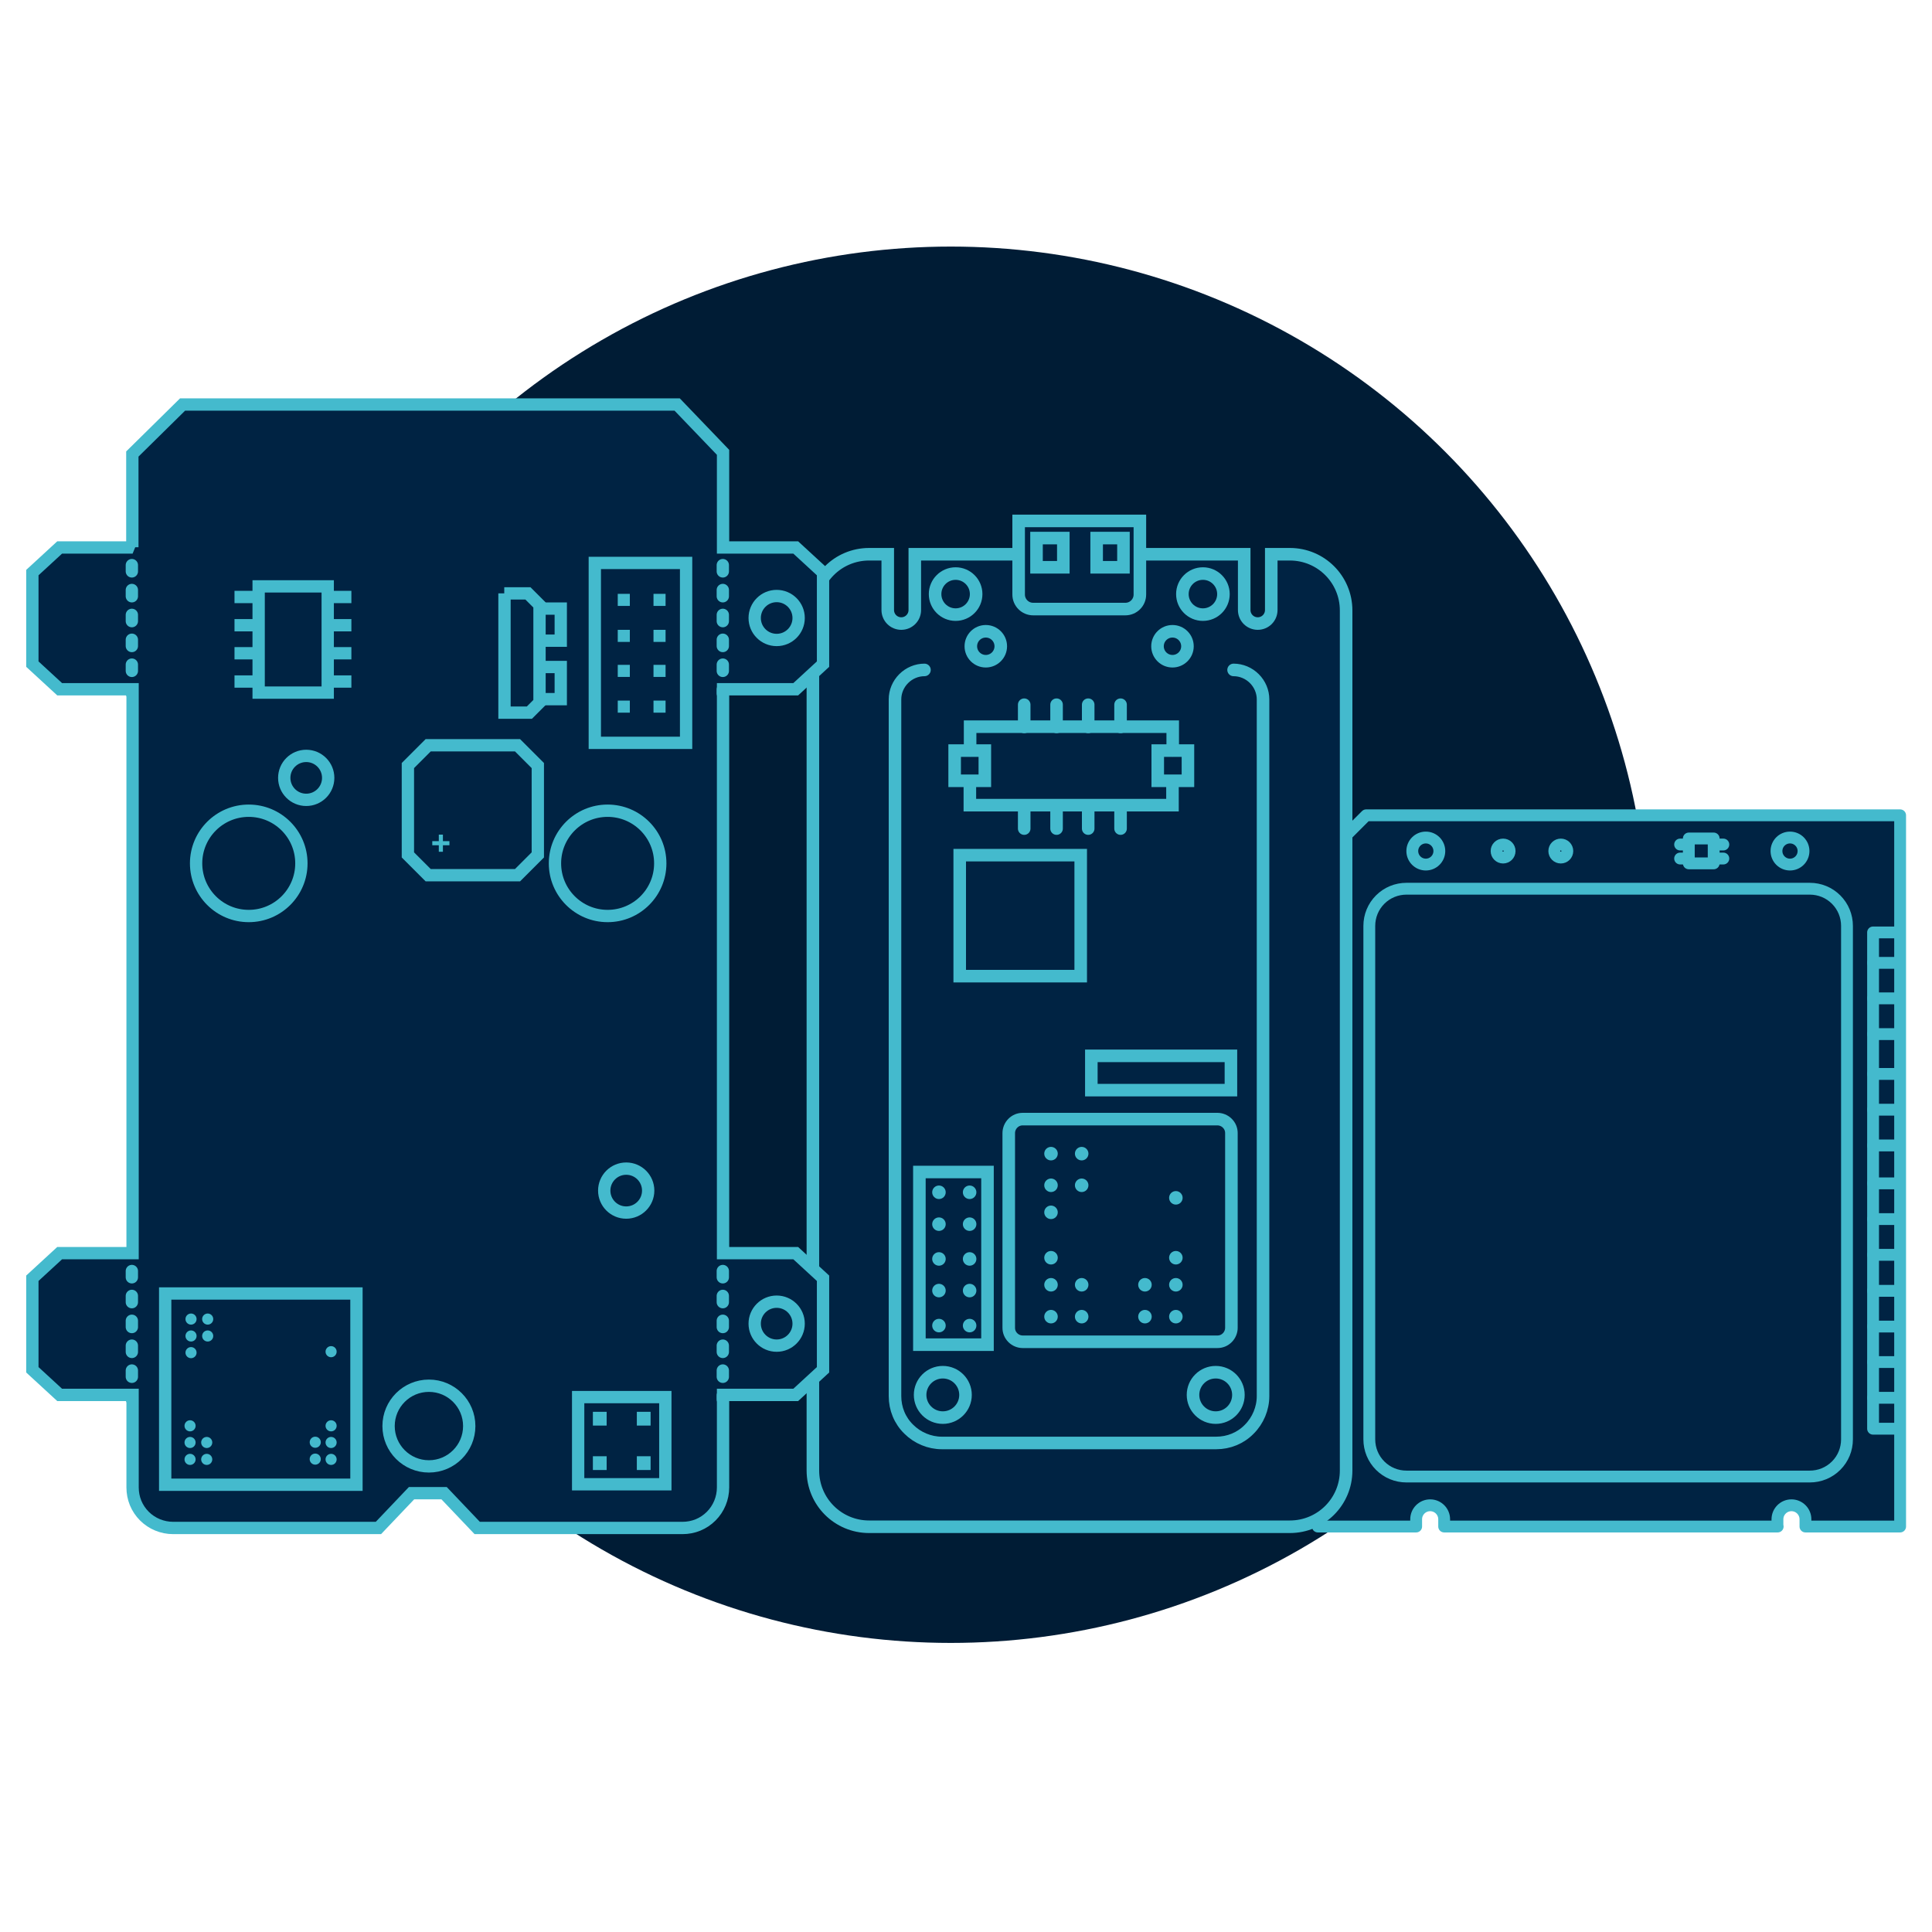 <?xml version="1.0" encoding="UTF-8"?> <svg xmlns="http://www.w3.org/2000/svg" xmlns:serif="http://www.serif.com/" xmlns:xlink="http://www.w3.org/1999/xlink" id="Layer_1" version="1.1" viewBox="0 0 800 800"><defs><style> .st0, .st1, .st2, .st3, .st4 { fill: none; } .st0, .st1, .st2, .st5, .st4, .st6, .st7 { stroke: #44bacd; } .st0, .st1, .st2, .st4, .st6, .st7 { stroke-linecap: round; } .st0, .st1, .st2, .st6, .st7 { stroke-miterlimit: 1.5; } .st0, .st6 { stroke-width: 5.2px; } .st1, .st2, .st7 { stroke-width: 5.1px; } .st8, .st9 { fill: #44bacd; } .st2 { stroke-dasharray: 2.6 7.7 0 0; stroke-dashoffset: 45.7px; } .st5, .st4 { stroke-linejoin: round; stroke-width: 4.9px; } .st5, .st9, .st6, .st7 { fill-rule: evenodd; } .st5, .st6, .st7 { fill: #002343; } .st10 { fill: #001c35; } </style></defs><rect id="Artboard1" class="st3" width="799.5" height="799.5"></rect><circle class="st10" cx="393.7" cy="391.2" r="289.1"></circle><g><path class="st5" d="M736,632.1v-3c0-3.2,2.6-5.8,5.8-5.8h0c3.2,0,5.8,2.6,5.8,5.8v3h39.2v-294.5h-221.1l-20,20v274.5h40.7v-3c0-3.2,2.6-5.8,5.8-5.8h0c3.2,0,5.8,2.6,5.8,5.8v3h138.1Z"></path><path class="st4" d="M764.8,383.4c0-4.1-1.6-8-4.5-10.9-2.9-2.9-6.8-4.5-10.9-4.5h-167c-4.1,0-8,1.6-10.9,4.5-2.9,2.9-4.5,6.8-4.5,10.9v212.6c0,4.1,1.6,8,4.5,10.9,2.9,2.9,6.8,4.5,10.9,4.5h167c4.1,0,8-1.6,10.9-4.5,2.9-2.9,4.5-6.8,4.5-10.9v-212.6Z"></path><circle class="st4" cx="590.4" cy="352.4" r="5.6"></circle><circle class="st4" cx="741.2" cy="352.4" r="5.6"></circle><circle class="st4" cx="622.4" cy="352.4" r="2.7"></circle><circle class="st4" cx="646.3" cy="352.4" r="2.7"></circle><path class="st4" d="M546,591.6h10.8v-205.5h-10.8"></path><path class="st4" d="M786.4,591.6h-10.8v-205.5h10.8"></path><path class="st4" d="M545.9,578.8h10.9"></path><path class="st4" d="M786.5,578.8h-10.9"></path><path class="st4" d="M545.9,549.3h10.9"></path><path class="st4" d="M786.5,549.3h-10.9"></path><path class="st4" d="M545.9,504.8h10.9"></path><path class="st4" d="M786.5,504.8h-10.9"></path><path class="st4" d="M545.9,459.5h10.9"></path><path class="st4" d="M786.5,459.5h-10.9"></path><path class="st4" d="M545.9,413.4h10.9"></path><path class="st4" d="M786.5,413.4h-10.9"></path><path class="st4" d="M545.9,564h10.9"></path><path class="st4" d="M786.5,564h-10.9"></path><path class="st4" d="M545.9,519.6h10.9"></path><path class="st4" d="M786.5,519.6h-10.9"></path><path class="st4" d="M545.9,474.3h10.9"></path><path class="st4" d="M786.5,474.3h-10.9"></path><path class="st4" d="M545.9,428.2h10.9"></path><path class="st4" d="M786.5,428.2h-10.9"></path><path class="st4" d="M545.9,534.5h10.9"></path><path class="st4" d="M786.5,534.5h-10.9"></path><path class="st4" d="M545.9,490h10.9"></path><path class="st4" d="M786.5,490h-10.9"></path><path class="st4" d="M545.9,444.7h10.9"></path><path class="st4" d="M786.5,444.7h-10.9"></path><path class="st4" d="M545.9,398.7h10.9"></path><path class="st4" d="M786.5,398.7h-10.9"></path><rect class="st4" x="699.3" y="347.2" width="10.3" height="10.3"></rect><path class="st4" d="M699.3,349.7h-3.6"></path><path class="st4" d="M713.6,349.7h-3.6"></path><path class="st4" d="M699.3,355.5h-3.6"></path><path class="st4" d="M713.6,355.5h-3.6"></path><path class="st6" d="M421.4,229.5h-42.6v23.1c0,3.1-2.5,5.6-5.6,5.6h0c-3.1,0-5.6-2.5-5.6-5.6v-23.1h-7.7c-12.9,0-23.3,10.4-23.3,23.3v356.1c0,12.9,10.4,23.3,23.3,23.3h174.2c12.9,0,23.3-10.4,23.3-23.3V252.8c0-12.9-10.4-23.3-23.3-23.3h-7.7v23.1c0,3.1-2.5,5.6-5.6,5.6h0c-3.1,0-5.6-2.5-5.6-5.6v-23.1h-43.1"></path><path class="st0" d="M382.8,277.4h0c-3.2,0-6.3,1.3-8.6,3.6-2.3,2.3-3.6,5.4-3.6,8.6v288.5c0,5.2,2,10.1,5.7,13.7,3.6,3.6,8.6,5.7,13.7,5.7h113.6c5.2,0,10.1-2,13.7-5.7,3.6-3.6,5.7-8.6,5.7-13.7v-288.5c0-3.2-1.3-6.3-3.6-8.6-2.3-2.3-5.4-3.6-8.6-3.6h0"></path><path class="st0" d="M509.9,469.2c0-1.6-.6-3-1.7-4.1s-2.6-1.7-4.1-1.7h-80.6c-1.6,0-3,.6-4.1,1.7-1.1,1.1-1.7,2.6-1.7,4.1v80.6c0,1.6.6,3,1.7,4.1,1.1,1.1,2.6,1.7,4.1,1.7h80.6c1.6,0,3-.6,4.1-1.7,1.1-1.1,1.7-2.6,1.7-4.1v-80.6h0Z"></path><circle class="st0" cx="390.4" cy="577.6" r="9.4"></circle><circle class="st0" cx="503.4" cy="577.6" r="9.4"></circle><circle class="st0" cx="395.7" cy="246" r="8.5"></circle><circle class="st0" cx="498.1" cy="246" r="8.5"></circle><circle class="st0" cx="485.5" cy="267.6" r="6.2"></circle><circle class="st0" cx="408.2" cy="267.6" r="6.2"></circle><path class="st6" d="M472,215.7h-50.2v30.5c0,3.3,2.7,6,6,6h38.2c3.3,0,6-2.7,6-6v-30.5h0Z"></path><rect class="st0" x="454.1" y="222.8" width="11.1" height="12.1"></rect><rect class="st0" x="429.2" y="222.8" width="11.1" height="12.1"></rect><rect class="st0" x="397.4" y="354.1" width="50.1" height="50.1"></rect><path class="st0" d="M401.6,323.6v9.8h83.9v-9.7"></path><path class="st0" d="M485.6,310.7v-9.8h-83.9v9.8"></path><path class="st0" d="M464,301v-9.2"></path><path class="st0" d="M437.5,301v-9.2"></path><path class="st0" d="M450.6,301v-9.2"></path><path class="st0" d="M424.1,301v-9.2"></path><path class="st0" d="M464,343.1v-9.2"></path><path class="st0" d="M437.5,343.1v-9.2"></path><path class="st0" d="M450.6,343.1v-9.2"></path><path class="st0" d="M424.1,343.1v-9.2"></path><rect class="st0" x="380.7" y="485.3" width="28.2" height="71.5"></rect><rect class="st0" x="451.9" y="437.2" width="57.8" height="14.2"></rect><rect class="st0" x="479.4" y="310.8" width="12.5" height="12.5"></rect><rect class="st0" x="395.3" y="310.8" width="12.5" height="12.5"></rect><circle class="st8" cx="401.5" cy="493.7" r="2.8"></circle><circle class="st8" cx="447.9" cy="477.7" r="2.8"></circle><circle class="st8" cx="447.9" cy="545.2" r="2.8"></circle><circle class="st8" cx="474.1" cy="545.2" r="2.8"></circle><circle class="st8" cx="388.8" cy="493.7" r="2.8"></circle><circle class="st8" cx="435.2" cy="477.7" r="2.8"></circle><circle class="st8" cx="435.2" cy="545.2" r="2.8"></circle><circle class="st8" cx="486.9" cy="545.2" r="2.8"></circle><circle class="st8" cx="401.5" cy="521.3" r="2.8"></circle><circle class="st8" cx="388.8" cy="521.3" r="2.8"></circle><circle class="st8" cx="401.5" cy="506.9" r="2.8"></circle><circle class="st8" cx="447.9" cy="490.8" r="2.8"></circle><circle class="st8" cx="447.9" cy="532" r="2.8"></circle><circle class="st8" cx="474.1" cy="532" r="2.8"></circle><circle class="st8" cx="388.8" cy="506.9" r="2.8"></circle><circle class="st8" cx="435.2" cy="490.8" r="2.8"></circle><circle class="st8" cx="435.2" cy="532" r="2.8"></circle><circle class="st8" cx="486.9" cy="532" r="2.8"></circle><circle class="st8" cx="435.2" cy="502" r="2.8"></circle><circle class="st8" cx="435.2" cy="520.8" r="2.8"></circle><circle class="st8" cx="486.9" cy="520.8" r="2.8"></circle><circle class="st8" cx="486.9" cy="496" r="2.8"></circle><circle class="st8" cx="401.5" cy="548.9" r="2.8"></circle><circle class="st8" cx="388.8" cy="548.9" r="2.8"></circle><circle class="st8" cx="401.5" cy="534.4" r="2.8"></circle><circle class="st8" cx="388.8" cy="534.4" r="2.8"></circle><path class="st7" d="M54.8,226.6v-38.6l20.8-20.5h204.8l19,19.8v39.4h30.1l11.3,10.4v37.9l-11.3,10.4h-30.1v233.5h30.1l11.3,10.4v37.9l-11.3,10.4h-30.1v38.3c0,4.5-1.8,8.8-4.9,11.9-3.2,3.2-7.4,4.9-11.9,4.9h-85l-13.7-14.4h-13.5l-13.7,14.4h-85c-4.5,0-8.8-1.8-11.9-4.9-3.2-3.2-4.9-7.4-4.9-11.9v-38.3h-30.2l-11.3-10.4v-37.9l11.3-10.4h30.2v-233.5h-30.2l-11.3-10.4v-37.9l11.3-10.4h30.2Z"></path><rect class="st1" x="68.4" y="535.6" width="79.2" height="79.2"></rect><circle class="st8" cx="79.1" cy="546.2" r="2.3"></circle><circle class="st8" cx="78.7" cy="604.3" r="2.3"></circle><circle class="st8" cx="137.1" cy="604.3" r="2.3"></circle><circle class="st8" cx="86" cy="546.2" r="2.3"></circle><circle class="st8" cx="85.6" cy="604.3" r="2.3"></circle><circle class="st8" cx="130.2" cy="604.3" r="2.3" transform="translate(-33.2 8.1) rotate(-3.2)"></circle><circle class="st8" cx="79.1" cy="553.2" r="2.3"></circle><circle class="st8" cx="78.7" cy="597.3" r="2.3"></circle><circle class="st8" cx="137.1" cy="597.3" r="2.3"></circle><circle class="st8" cx="86" cy="553.2" r="2.3"></circle><circle class="st8" cx="85.6" cy="597.3" r="2.3"></circle><circle class="st8" cx="130.2" cy="597.3" r="2.3" transform="translate(-32.8 8.1) rotate(-3.2)"></circle><circle class="st8" cx="79.1" cy="560.1" r="2.3"></circle><circle class="st8" cx="137.1" cy="559.7" r="2.3"></circle><circle class="st8" cx="78.7" cy="590.4" r="2.3"></circle><circle class="st8" cx="137.1" cy="590.4" r="2.3"></circle><circle class="st1" cx="177.6" cy="590.5" r="16.7"></circle><circle class="st1" cx="251.6" cy="357.5" r="21.8"></circle><circle class="st1" cx="103" cy="357.5" r="21.8"></circle><circle class="st1" cx="126.8" cy="322.1" r="9.1"></circle><circle class="st1" cx="259.3" cy="493" r="9.1"></circle><circle class="st1" cx="321.6" cy="548.1" r="9.1"></circle><circle class="st1" cx="321.6" cy="255.9" r="9.1"></circle><path class="st1" d="M208.9,245.7v49.4h10.3l4.2-4.2v-40.4l-4.8-4.8h-9.8Z"></path><rect class="st1" x="246.3" y="233.1" width="37.8" height="74.5"></rect><path class="st1" d="M223.9,265.3h8.3v-13.3h-8.3"></path><path class="st1" d="M223.9,289.5h8.3v-13.3h-8.3"></path><rect class="st1" x="107.1" y="242.8" width="28.6" height="44"></rect><path class="st1" d="M145.5,247.2h-9.8,9.8Z"></path><path class="st1" d="M97.1,247.2h9.8-9.8Z"></path><path class="st1" d="M145.5,270.5h-9.8,9.8Z"></path><path class="st1" d="M97.1,270.5h9.8-9.8Z"></path><path class="st1" d="M145.5,258.9h-9.8,9.8Z"></path><path class="st1" d="M97.1,258.9h9.8-9.8Z"></path><path class="st1" d="M145.5,282.2h-9.8,9.8Z"></path><path class="st1" d="M97.1,282.2h9.8-9.8Z"></path><rect class="st1" x="239.4" y="578.5" width="36.1" height="36.1"></rect><rect class="st8" x="245.5" y="584.6" width="5.7" height="5.7"></rect><rect class="st8" x="245.5" y="603" width="5.7" height="5.7"></rect><rect class="st8" x="263.7" y="584.6" width="5.7" height="5.7"></rect><rect class="st8" x="263.7" y="603" width="5.7" height="5.7"></rect><path class="st1" d="M222.7,317l-8.4-8.4h-37l-8.4,8.4v37l8.4,8.4h37l8.4-8.4v-37h0Z"></path><path class="st9" d="M183.4,348.3v-2.7h-1.7v2.7h-2.7v1.7h2.7v2.7h1.7v-2.7h2.7v-1.7h-2.7Z"></path><rect class="st8" x="255.8" y="245.9" width="5" height="5"></rect><rect class="st8" x="255.8" y="260.8" width="5" height="5"></rect><rect class="st8" x="255.8" y="275.3" width="5" height="5"></rect><rect class="st8" x="255.8" y="290.1" width="5" height="5"></rect><rect class="st8" x="270.6" y="245.9" width="5" height="5"></rect><rect class="st8" x="270.6" y="260.8" width="5" height="5"></rect><rect class="st8" x="270.6" y="275.3" width="5" height="5"></rect><rect class="st8" x="270.6" y="290.1" width="5" height="5"></rect><path class="st2" d="M299.3,228.2v58.9"></path><path class="st2" d="M299.3,520.5v58.9"></path><path class="st2" d="M54.6,228.2v58.9"></path><path class="st2" d="M54.6,520.5v58.9"></path></g></svg> 